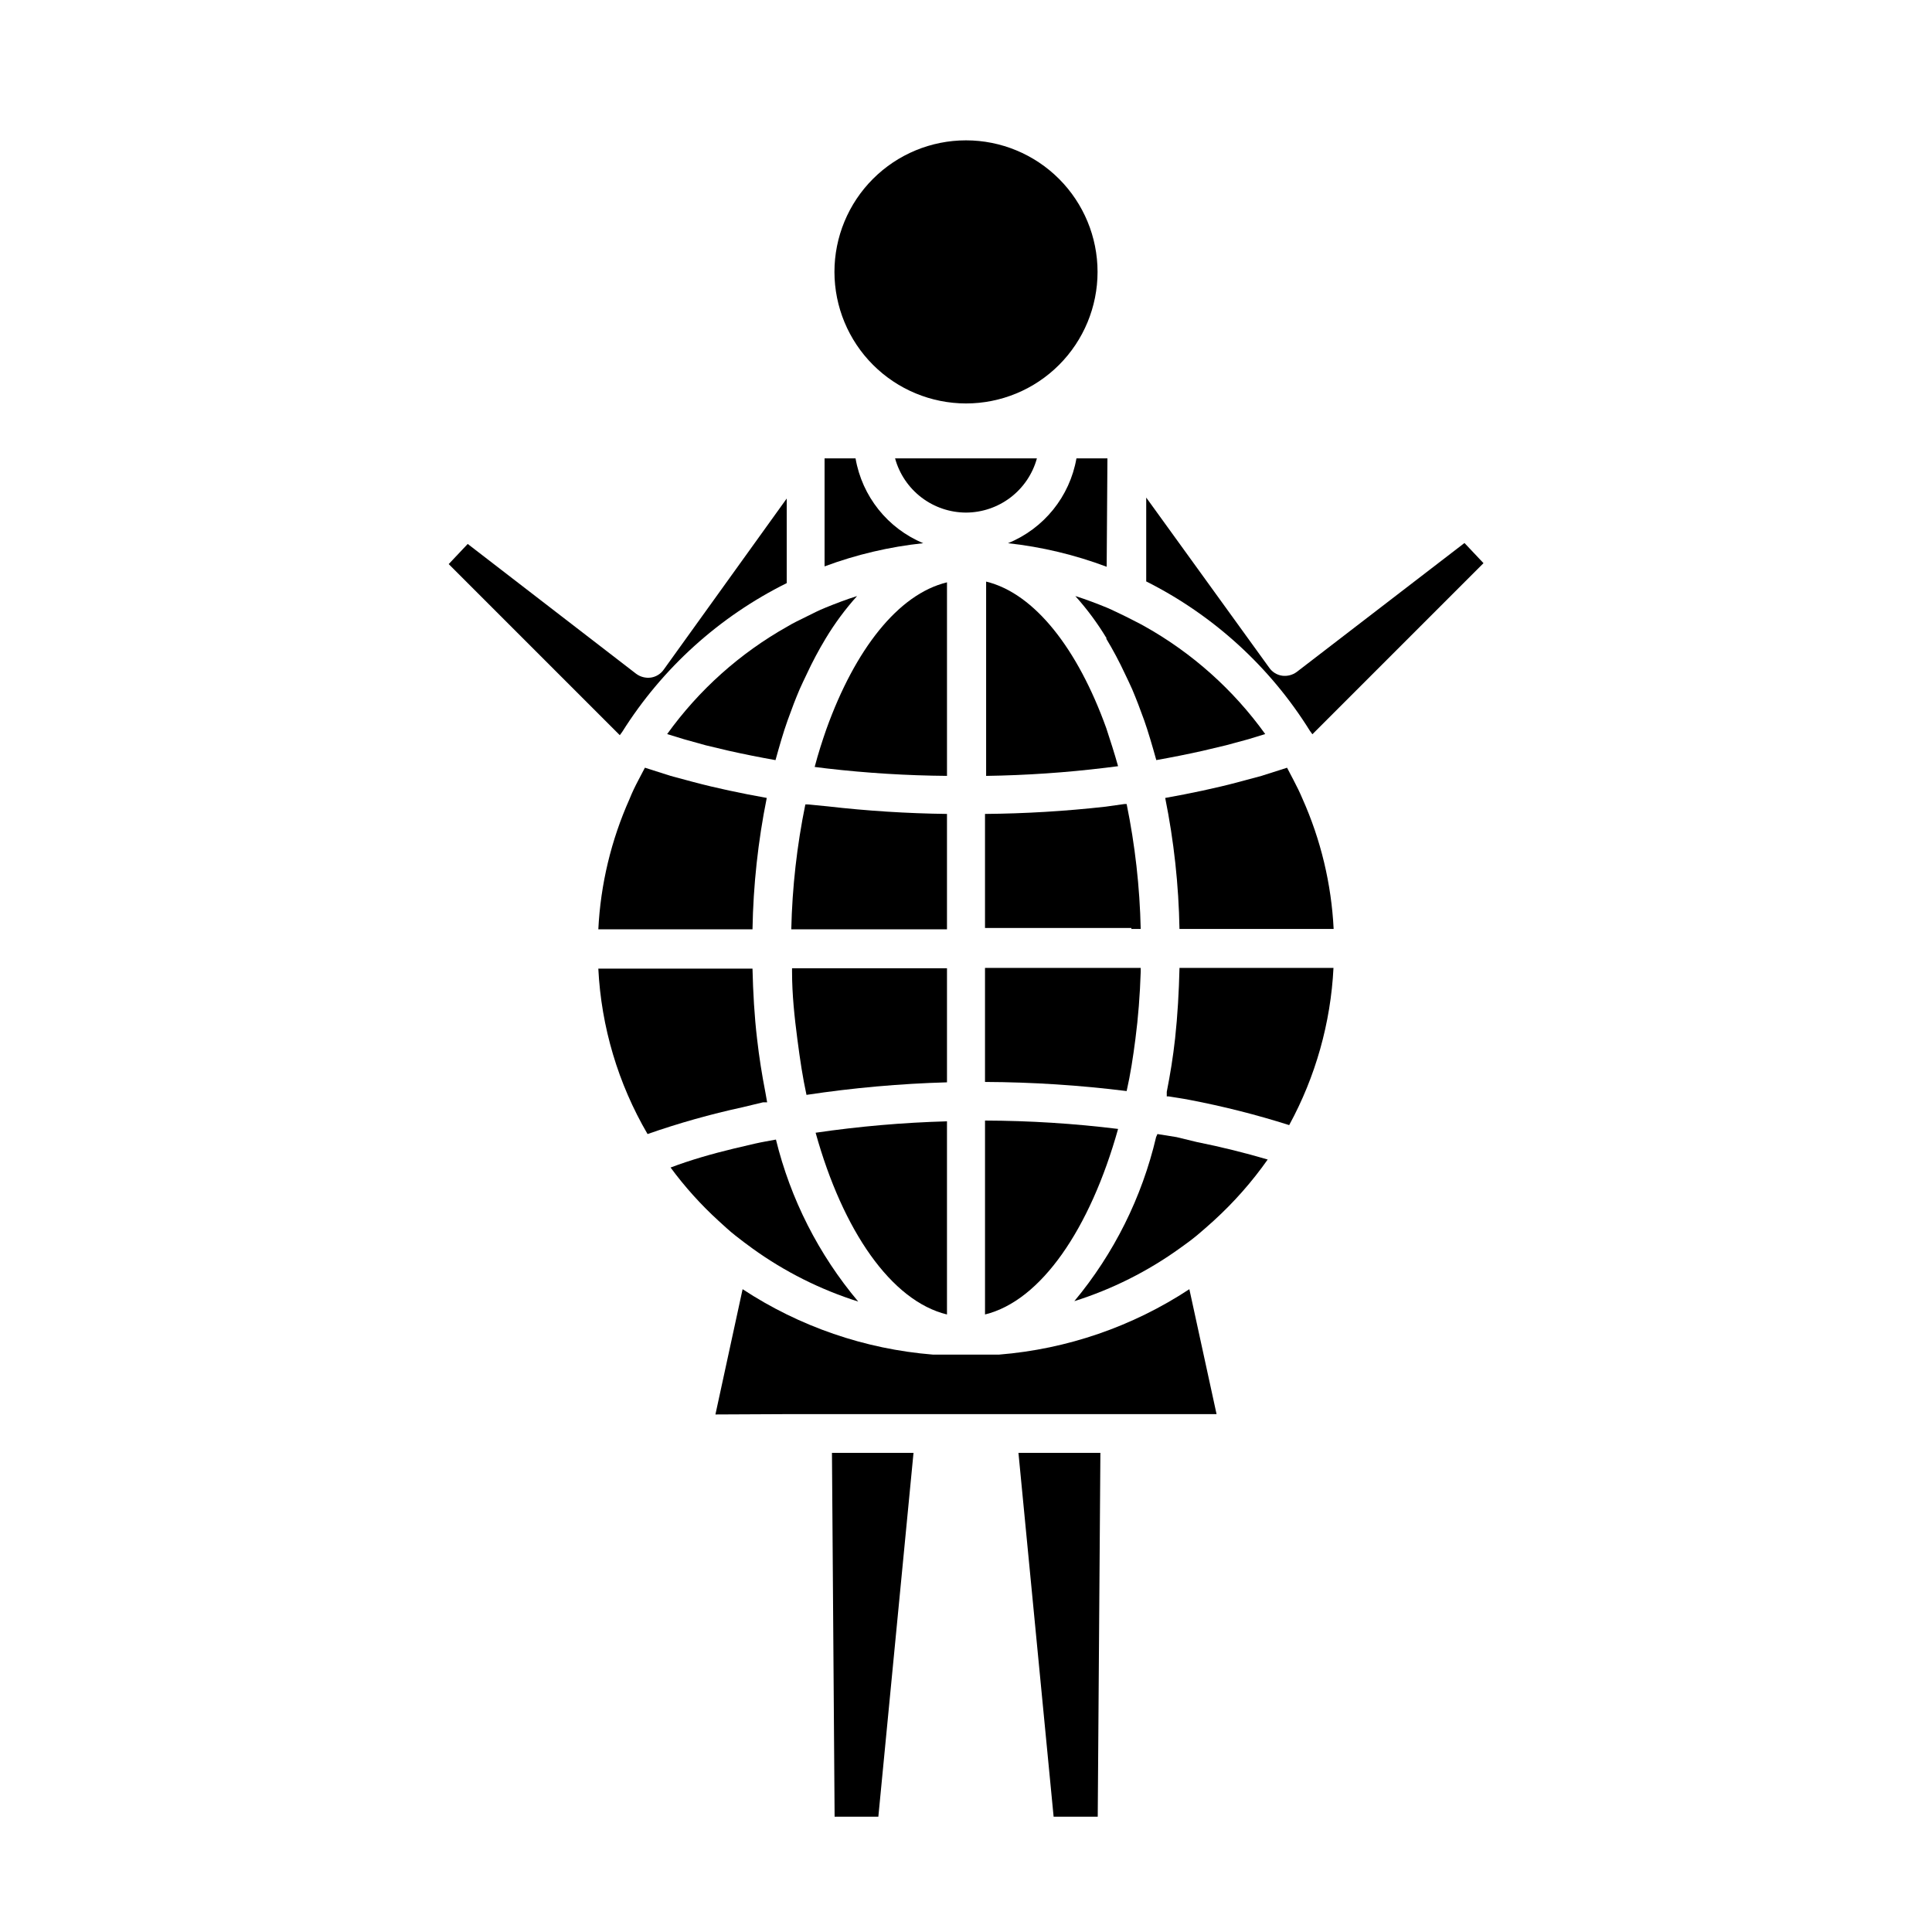 <?xml version="1.0" encoding="UTF-8"?>
<!-- Uploaded to: ICON Repo, www.svgrepo.com, Generator: ICON Repo Mixer Tools -->
<svg fill="#000000" width="800px" height="800px" version="1.1" viewBox="144 144 512 512" xmlns="http://www.w3.org/2000/svg">
 <g>
  <path d="m365.18 625.45h11.59l9.32-96.43h-21.613z"/>
  <path d="m423.22 625.45h11.691l0.703-96.43h-21.715z"/>
  <path d="m400 250.92c9.246 0 18.113-3.672 24.652-10.211 6.535-6.539 10.211-15.406 10.211-24.652s-3.676-18.113-10.211-24.652c-6.539-6.539-15.406-10.211-24.652-10.211s-18.117 3.672-24.652 10.211c-6.539 6.539-10.211 15.406-10.211 24.652 0.012 9.242 3.688 18.102 10.223 24.637 6.535 6.535 15.398 10.211 24.641 10.227z"/>
  <path d="m370.73 265.48h-8.211v28.617c8.426-3.133 17.207-5.199 26.148-6.144-9.434-3.926-16.199-12.406-17.938-22.473z"/>
  <path d="m437.48 265.48h-8.211c-1.773 10.113-8.625 18.602-18.137 22.473 8.941 0.98 17.727 3.078 26.148 6.246z"/>
  <path d="m354.1 518.75h112.3l-7.207-33.102c-15.074 9.914-32.398 15.875-50.379 17.332h-17.637 0.004c-17.984-1.457-35.309-7.418-50.383-17.332l-7.203 33.199z"/>
  <path d="m400 279.84c4.269-0.012 8.418-1.422 11.812-4.016s5.844-6.227 6.977-10.344h-37.582c1.133 4.117 3.586 7.75 6.977 10.344 3.394 2.594 7.543 4.004 11.816 4.016z"/>
  <path d="m352.49 298.53v-22.418l-32.598 45.344 0.004-0.004c-0.801 1.152-2.043 1.918-3.426 2.117-1.375 0.18-2.769-0.18-3.883-1.008l-44.637-34.41-5.039 5.34 45.344 45.344 0.656-0.906c10.625-16.895 25.703-30.527 43.578-39.398z"/>
  <path d="m491.14 337.68 0.656 0.906 45.344-45.344-5.039-5.34-44.438 34.16c-1.113 0.828-2.504 1.188-3.879 1.008-1.387-0.199-2.625-0.965-3.426-2.117l-32.598-45.09v22.219c17.828 8.957 32.84 22.66 43.379 39.598z"/>
  <path d="m347.2 355.46c-6.75-1.211-13.25-2.57-19.496-4.231l-5.996-1.613-6.801-2.168-1.715 3.273c-0.855 1.613-1.664 3.273-2.367 5.039v0.004c-4.867 10.891-7.668 22.594-8.262 34.508h40.859c0.199-11.695 1.465-23.348 3.777-34.812z"/>
  <path d="m455.42 419.14c-0.555 5.039-1.309 9.621-2.215 14.207v1.211h0.504c1.812 0.301 3.68 0.555 5.441 0.906l-0.004-0.004c8.961 1.707 17.809 3.945 26.5 6.703 6.996-12.832 11.008-27.07 11.742-41.664h-40.809c-0.152 6.348-0.504 12.594-1.16 18.641z"/>
  <path d="m346.24 436.12h1.059l-0.453-2.57c-0.906-4.637-1.664-9.371-2.215-14.258-0.707-5.996-1.059-12.242-1.211-18.59h-40.859c0.77 15.445 5.246 30.48 13.047 43.832 8.246-2.883 16.656-5.254 25.191-7.106z"/>
  <path d="m455.77 445.34-5.039-0.805-0.352 0.805c-3.75 15.977-11.168 30.863-21.664 43.48 10.027-3.164 19.484-7.91 28.012-14.055 1.562-1.109 3.074-2.215 4.535-3.426 1.461-1.211 2.973-2.57 4.434-3.879v-0.004c5.328-4.856 10.109-10.277 14.258-16.172-5.996-1.762-12.242-3.324-18.793-4.637z"/>
  <path d="m349.62 446c-1.863 0.352-3.727 0.656-5.492 1.059l-5.594 1.309c-5.844 1.41-11.488 3.023-16.828 5.039h0.004c3.773 5.125 8.043 9.867 12.746 14.156 1.461 1.309 2.871 2.672 4.434 3.879 1.562 1.211 2.973 2.316 4.535 3.426 8.527 6.148 17.984 10.891 28.012 14.059-10.48-12.457-17.949-27.164-21.816-42.977z"/>
  <path d="m437.13 313.19c1.852 3.062 3.531 6.227 5.039 9.473 0.605 1.309 1.258 2.57 1.863 3.981 1.109 2.621 2.168 5.391 3.176 8.211 1.008 2.82 2.215 6.953 3.223 10.578 4.231-0.754 8.312-1.562 12.344-2.469l6.144-1.461 5.945-1.613 4.434-1.359v0.004c-8.422-11.719-19.305-21.453-31.891-28.516-1.664-0.957-3.426-1.762-5.039-2.621-1.715-0.805-3.375-1.664-5.039-2.367-2.719-1.109-5.492-2.168-8.363-3.074h0.004c3.121 3.469 5.906 7.234 8.312 11.234z"/>
  <path d="m331.03 341.51 6.144 1.461c4.031 0.906 8.113 1.715 12.344 2.469 1.008-3.629 2.016-7.203 3.223-10.578 1.211-3.375 2.066-5.594 3.176-8.211 0.605-1.41 1.258-2.672 1.863-3.981v-0.004c1.508-3.246 3.191-6.41 5.039-9.473 2.406-4 5.191-7.766 8.312-11.234-2.871 0.906-5.644 1.965-8.363 3.074-1.762 0.707-3.426 1.562-5.039 2.367-1.613 0.805-3.477 1.664-5.039 2.621h0.004c-12.586 7.062-23.469 16.797-31.891 28.516l4.434 1.359z"/>
  <path d="m486.8 350.73-1.715-3.273-6.801 2.164-5.996 1.613c-6.246 1.664-12.746 3.023-19.496 4.231 2.309 11.434 3.574 23.051 3.781 34.715h40.859-0.004c-0.594-11.918-3.394-23.621-8.262-34.512-0.703-1.664-1.512-3.324-2.367-4.938z"/>
  <path d="m443.83 390.18h2.469c-0.246-11.125-1.496-22.203-3.727-33.102h-0.605l-5.039 0.707 0.004-0.004c-10.594 1.188-21.238 1.828-31.895 1.918v30.23l38.793-0.004z"/>
  <path d="m405.04 440.96v51.387c14.863-3.629 27.859-22.723 35.266-49.172l0.004 0.004c-11.703-1.441-23.48-2.184-35.27-2.219z"/>
  <path d="m363.02 337.17c-1.109 3.176-2.168 6.449-3.125 10.078l3.223 0.402h0.004c10.57 1.223 21.199 1.879 31.84 1.965v-51.289c-12.949 3.125-24.387 17.836-31.941 38.844z"/>
  <path d="m394.96 492.35v-51.188c-11.652 0.324-23.277 1.336-34.812 3.023 7.203 25.945 20.051 44.586 34.812 48.164z"/>
  <path d="m353.9 400.5v1.008c0 6.098 0.656 12.09 1.41 17.887 0.754 5.793 1.41 10.078 2.418 14.762l0.004-0.004c12.332-1.859 24.762-2.973 37.23-3.324v-30.23h-41.062z"/>
  <path d="m440.3 347.05c-0.957-3.426-2.016-6.699-3.125-10.078-7.559-21.008-18.992-35.719-31.84-38.844v51.492c10.609-0.156 21.207-0.879 31.738-2.164z"/>
  <path d="m358.03 357.18h-0.605c-2.231 10.898-3.477 21.977-3.727 33.098h41.262v-30.578c-10.59-0.133-21.168-0.805-31.691-2.016z"/>
  <path d="m444.89 419.39c0.754-5.793 1.211-11.738 1.41-17.836v-1.055h-41.262v30.23-0.004c12.551 0.055 25.082 0.863 37.535 2.418 1.008-4.434 1.715-9.066 2.316-13.754z"/>
 </g>
</svg>
